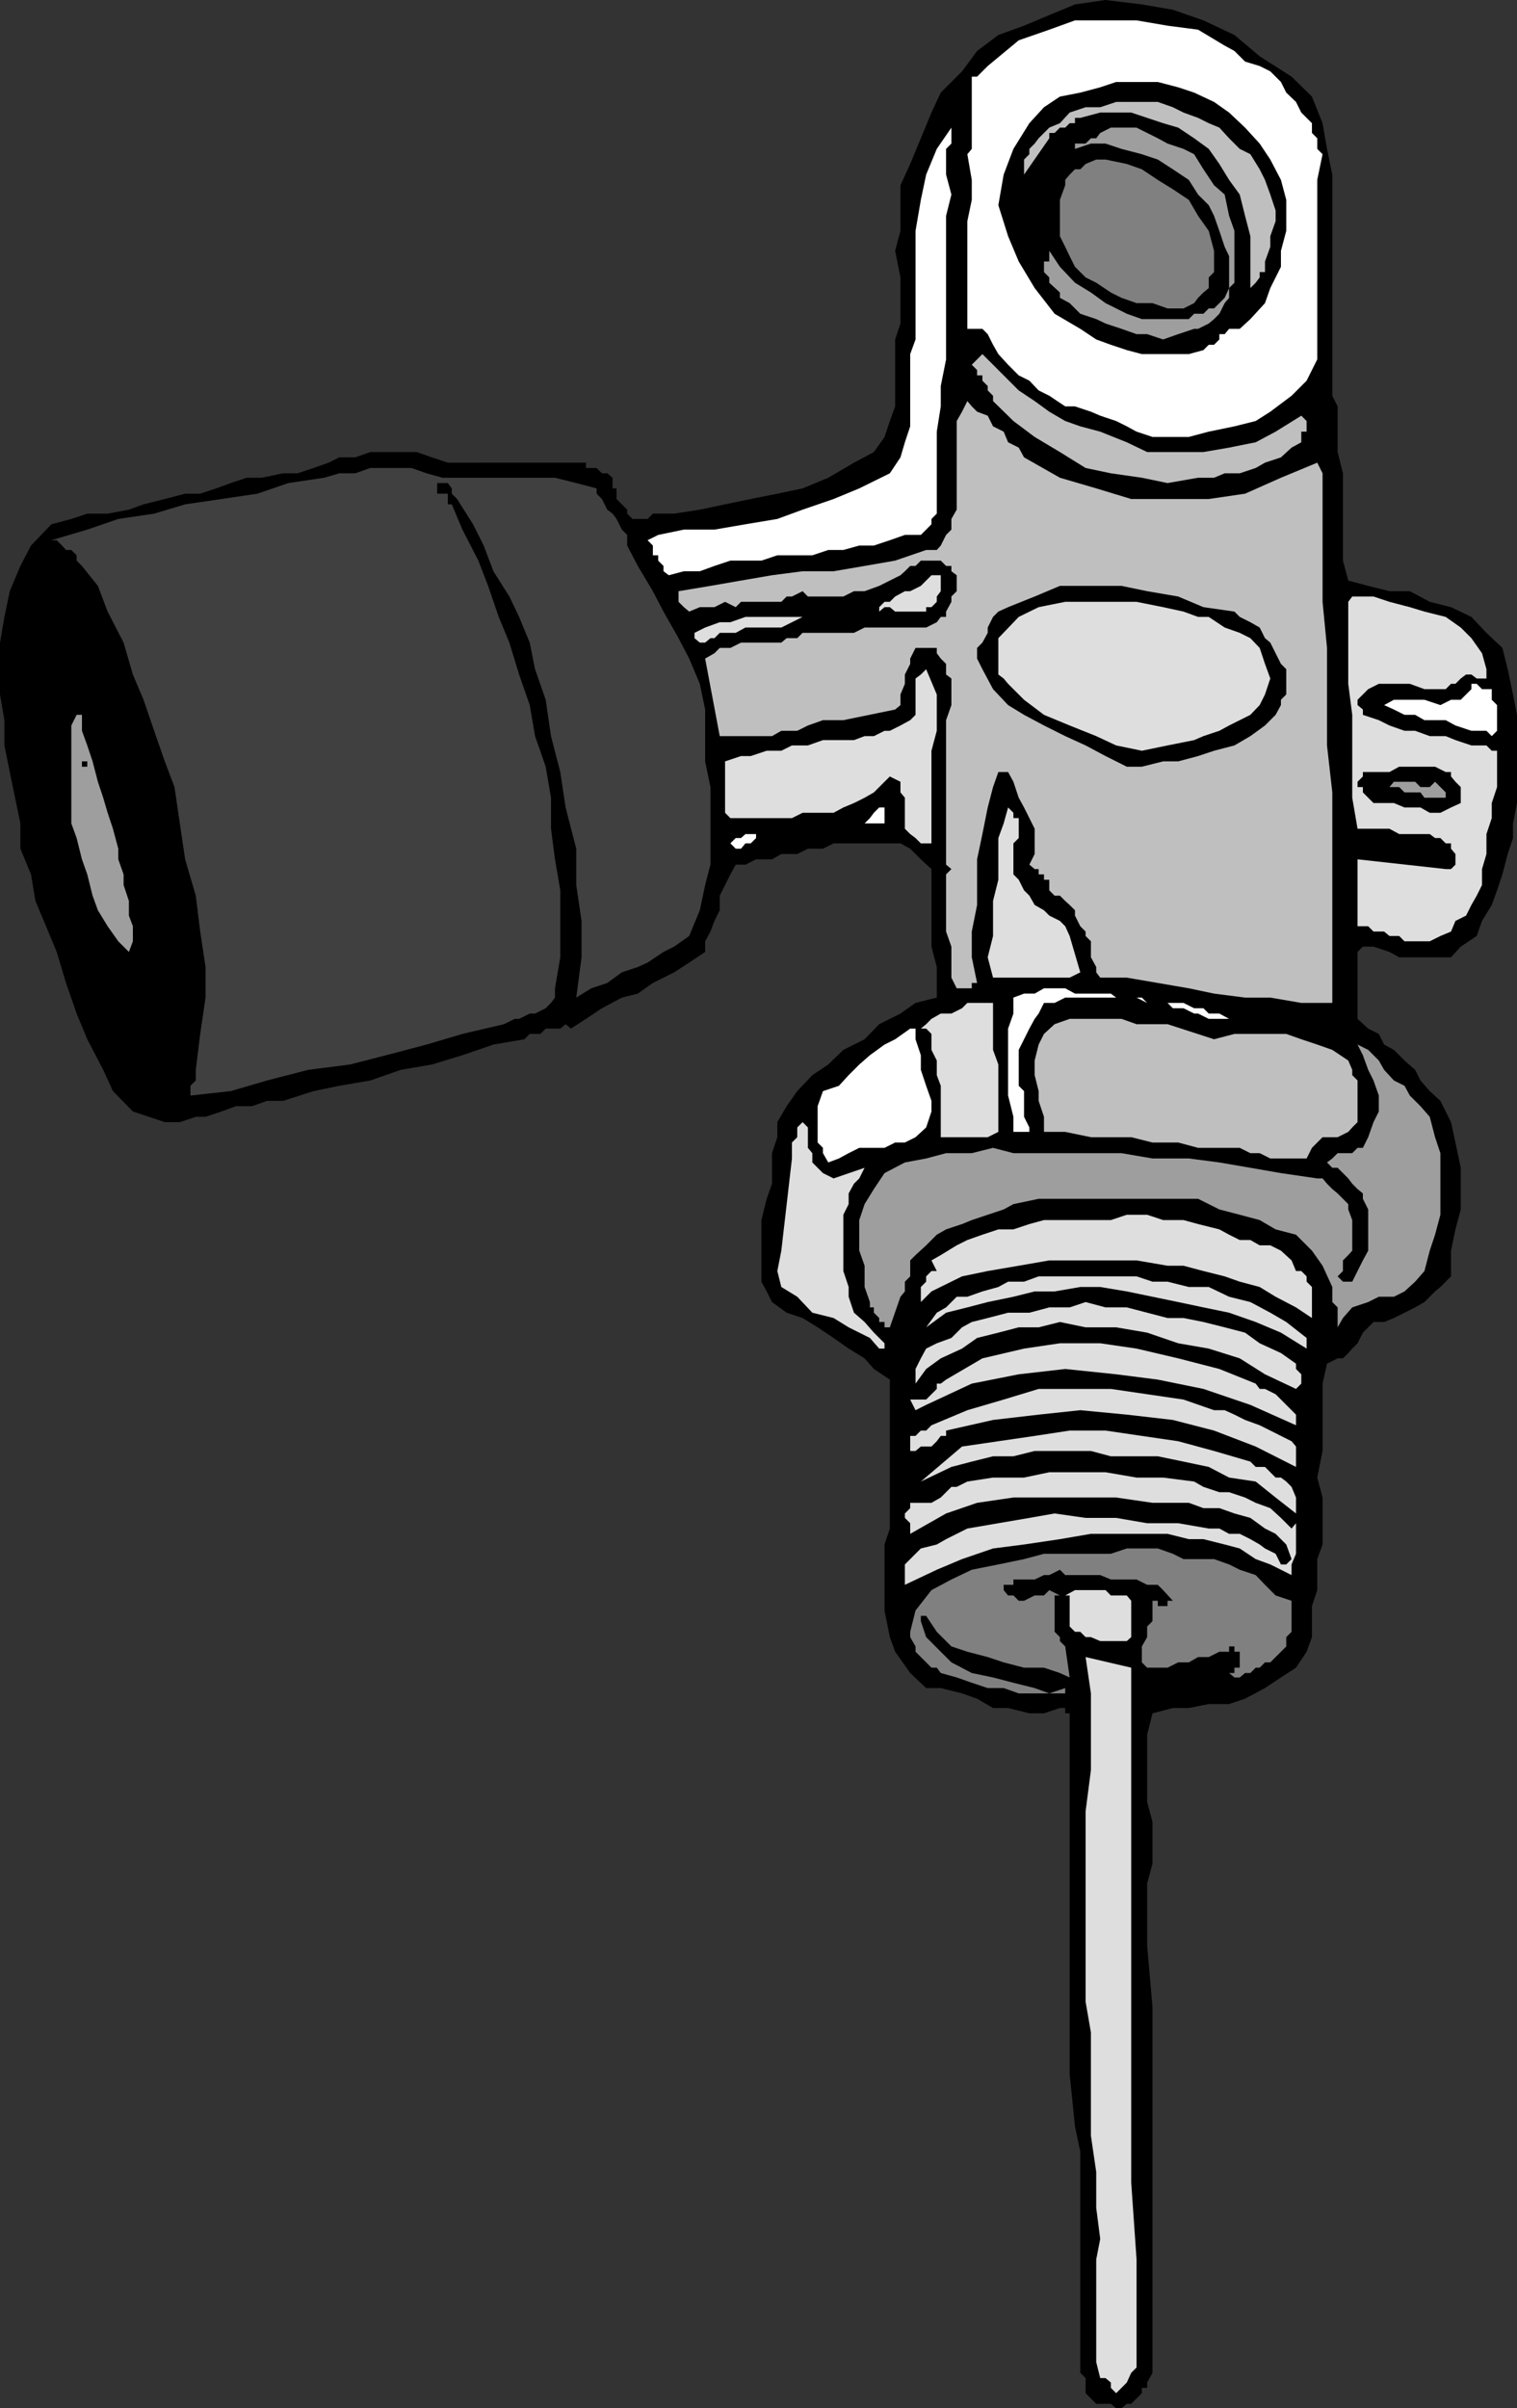 <svg xmlns="http://www.w3.org/2000/svg" width="342.5" height="543.398"><rect width="100%" height="100%" fill="#333333" stroke="none"/><path d="m1 162.5-1-5.8V145l1-5.8 1.203-5.802 2.399-5.699L7 123.098l4.602-4.801 4.5-1.2 3.601-1.199h4.598l4.8-.898 3.301-1.203 4.801-1.2 4.598-1.199h3.402l3.598-1.199L52.1 109l3.602-1.203h3.399l4.8-1h3.301l3.598-1.2 3.402-1.199 2.399-1.199h3.601l3.4-1.199h10.5l3.398 1.2 3.602 1.198H132.3v1.2h2.402l1.2 1.199h1.199l1.199 1v2.402h.902v2.399l1.2 1.199 1.199 1.203v.898l1.199 1.2h3.402l1.2-1.2h4.8L158 115l5.703-1.203 5.797-1.2 6-1.199 5.703-1.199 5.797-2.402 5.8-3.399 4.5-2.398 2.403-3.402 1.2-3.598 1.199-3.3V76.597L203.3 73V62.598l-1.2-6 1.2-4.5V41.797L205.5 37l2.402-5.8 2.399-5.802 2.101-4.5 4.801-4.8 3.399-4.598 4.8-3.602 5.801-2.101 5.7-2.399 5.8-2.398 6.899-1 8.199 1 7 1.2 6.902 2.398 7 3.3 5.7 4.801 7.199 4.598 4.601 4.5 2.399 6 1 5.8 1.199 5.801v49.899L302 91.699V102l1.203 4.797V126.5l1.2 4.5 4.5 1.2 4.8 1.198h4.598l4.5 2.399 4.8 1.203 4.602 2.2 3.399 3.597 3.601 3.402 1.2 4.801 1.199 5.7.898 4.597v19.902l-.898 4.598v3.3l-1.2 3.602-1.199 4.598-1.203 3.601-1.2 3.301-2.198 3.598-1.2 3.402-3.601 2.399-2.2 2.402h-11.699l-2.199-1.203-3.601-1.2h-2.399l-1.203 1.2v15.101l2.402 2.2 2.399 1.199 1.199 2.402 2.203 1.2 2.399 2.398 2.398 2.101 1.203 2.399 2.098 2.402 2.402 2.2 2.399 4.8 1 4.598 1.199 5.703v9.398l-1.2 4.5-1 4.801V288l-2.398 2.398-1.203 1-2.398 2.399L319.5 295l-4.797 2.398-2.203.899h-2.398l-1.2 1.203-1.199 1.2-1.203 2.398-1.2 1.199-.898 1-1.199 1.203H302l-2.398 1.2-1 4.5v15.198l-1.2 6 1.2 4.5V348.5l-1.2 3.297v7l-1.199 3.601v7L295 372.7l-2.398 3.598-3.399 2.203-3.601 2.398-4.5 2.399-3.602 1.203h-4.598l-4.5.898h-3.601l-4.598 1.2-1.203 4.8v15.2l1.203 4.5v9.402L259 425v14l1.203 13.898v82.5l-1.203 2.2v1.199h-1.2V540l-2.398 2.398h-1l-1.199 1H252l-1.2-1h-3.3L245.102 540v-3.402l-1.2-1.2V485.5l-1.199-5.703L241.5 468v-81.402h-1v-1.2h-1.2l-3.597 1.2h-3.3l-4.801-1.2h-3.399l-3.601-2.101-3.399-1.2-4.8-1.199h-3.301L205.5 377.5l-3.398-4.8-1.2-3.302-1.199-6V348.5l1.2-3.602v-33.601l-3.602-2.399-2.098-2.398-3.601-2.203-3.399-2.399-3.601-2.398-3.399-2.102-3.601-1.199-3.301-2.402-1.2-2.399-1.199-2.199v-13.902l1.2-4.797 1.199-3.402v-6.899l1.199-3.601v-3.399l2.102-3.601 2.398-3.399 3.402-3.601 3.598-2.399 3.402-3.3 4.801-2.399 3.297-3.402 4.8-2.399 3.403-2.402 4.797-1.2V218.2l-1.2-4.601v-17.5l-2.398-2.2-2.402-2.398-2.2-1.203h-15.097l-2.402 1.203h-3.399L180 192.7h-3.598l-2.101 1.198h-3.598l-2.402 1.2h-2.2l-1.199 2.199-1.199 2.402-1.203 2.399v3.3l-1.2 2.399-.898 2.402-1.199 2.2v2.398l-3.601 2.402-3.399 2.2-4.8 2.398-3.403 2.402-3.598.899-4.5 2.402-3.601 2.398-3.399 2.2-1.199-1-1.203 1h-3.297L122 233.297h-2.398l-1.2 1.203-7 1.2-7 2.398-6.902 2.101-7 1.2-6.898 2.398-7 1.203-5.801 1.2-6.899 2.198h-3.601l-3.399 1.2h-3.601L50 250.797 46.402 252h-2.199l-3.601 1.2h-3.399L30 250.796l-4.5-4.598-2.2-4.8-3.597-6.899-2.402-5.8-2.399-6.903-2.101-7L10.402 209 8 203.297l-1-6-2.398-5.797v-5.703L3.402 180l-1.199-5.8-1.203-6v-5.7"/><path d="M4.602 157.898v-16.3L5.8 137l1.2-3.602 1-4.5 2.402-3.601 2.399 1.203L14 127.7l.902 1.198 1.2.899 1.199 2.402 1.199 1.2v2.398L19.703 137l8.2 20.898 3.3 10.301 3.598 10.598 2.402 10.3 2.2 11.801 1.199 10.301L41.8 223l-1.2 10.297-2.398 10.5-1 1.203L36 246.2v1h-1.2l-1.198 1.198h-1.2l-4.5-3.398-2.402-4.8-2.2-4.5-2.398-4.602-1.199-6-1.203-5.7-2.398-4.601L14 210.199l-2.398-6.902-1.2-6-1.199-7L8 183.398l-1-5.8-1.2-7-1.198-5.7v-7"/><path d="m14 159.098.902-1.2h2.399l1.199 1.2 2.402 2.199 2.399 2.402 1 3.301 1.199 3.598 1.203 3.601 1.2 3.399 1.199 3.601.898 3.399V187l1.203 2.098v2.402l1.2 1.2v1.198l1.199 1.2-1.2 1v7.199l1.2 2.101V216l-1.2 2.2-1.199 3.597h-2.101l-2.399-2.399H25.5l-2.2-4.601-2.398-3.598-2.402-4.601-1.2-3.301-1.198-4.797-1.2-4.602-.902-4.8-1.2-4.5 1.2-25.5"/><path fill="#9e9e9e" d="M17.3 161.297h1.2v3.601l1.203 3.301 1.2 3.598 1.199 4.601L23.3 180l1 3.398L25.5 187l1.203 4.5v2.398l1.2 3.399v2.402l1.199 3.598v3.3L30 209v3.398l-.898 2.399-2.399-2.399L24.301 209l-2.2-3.602-1.199-3.3-1.199-4.801-1.203-3.399-1.2-4.8-1.198-3.301v-22.098l1.199-2.402"/><path fill="#404040" d="m39.402 177.598-2.199-5.801-2.402-6.899-2.399-7L30 152.2l-2.098-7.2-3.601-7-2.2-5.8-3.601-4.5-1.2-1.2v-1.203l-1.198-1.2h-1.2l-.902-1-1.2-1.199h-1.198l8.101-2.398 7-2.402 8.098-1.2 7-2.101 8.199-1.2 8.102-1.199 7-2.398 8.101-1.203 3.399-1h3.601l3.399-1.2h9.3l3.399 1.2 3.601 1h25.399l4.8 1.203 4.602 1.2v1.198l1.2 1.2 1.199 2.402 1.199.898.902 1.2 1.2 2.402 1.199 1.2v2.398l2.398 4.601 3.402 5.7 2.399 4.601 3.402 6 2.399 4.598 2.398 5.699 1.203 5.8v11.7l1.2 5.8v17.5l-1.2 4.602-1.203 5.7-2.398 5.8-3.399 2.399-2.402 1.199-3.598 2.402-2.203 1-3.598 1.2-3.3 2.398L133.5 223l-3.398 2.098L131.3 216v-8.203l-1.2-8.098V191.5l-2.398-9.3-1.203-8-2.098-8.102-1.199-8.2L120.8 151l-1.2-6-2.398-5.8-2.203-4.602-3.598-5.7-2.199-5.8-2.402-4.801-3.598-5.7-1.203-1.199V110.2l-.898-1.199h-2.399v2.398h2.399v2.399H102l2.402 5.703 3.598 7 2.203 5.7 2.399 7L115 145l2.203 7.2 2.399 6.898 1.199 7 2.402 6.902 1.2 7v7l.898 6.898 1.199 7V216l-1.2 7v2.098l-.898 1.199-1.199 1.203-2.402 1.2h-1.2l-2.398 1.198h-1l-2.402 1.2-9.399 2.199-8.101 2.402-9.098 2.399L79 240.199l-9.398 1.2-9.301 2.398-8.2 2.402-9.101 1V245l1.203-1.203v-2.399l1-8.101 1.2-8.2V218.2l-1.2-8-1-8.101-2.402-8.2-1.2-8.101-1.199-8.2"/><path d="M18.5 171.797h1.203V173H18.5v-1.203"/><path fill="#dedede" d="m248.402 505.2-.902-7v-8.102l-1.2-8.2v-23.3l-1.198-6.899v-43l1.199-9.3v-17.301l-1.2-8.2 10.301 2.399V492.5l1.2 17.297v24.402l-1.2 1.2-1 2.199L252 540l-1.2-1.203v-1.2l-1.198-1h-1.2L247.5 533v-23.203l.902-4.598M178.8 261.398v-3.601l1.2-1.2v-2.199l1.203-1.199 1.2 1.2V259l1 1.2v2.097l1.199 1.203 1.199 1.2 2.402 1.198 7-2.398-1.203 2.398-1.2 1.2-1.198 2.199v2.402l-1.2 2.399v12.699l1.2 3.601v2.2l1.199 3.601 2.402 2.098 2.098 2.402 2.402 2.399v1.199H198.5l-2.098-2.399-4.8-2.398-3.399-2.102-4.8-1.199-3.403-3.601-3.598-2.2-.902-3.601.902-4.598 2.399-20.8"/><path fill="gray" d="M241.5 350.598h9.3l3.602-1.2h7l3.399 1.2 2.402 1.199h6.899L277.5 353l2.402 1.2 3.598 1.198 2.102 2.2L288 360l3.602 1.2v7l-1.2 1.198v2.102l-1.199 1.2-1.203 1.198-1.2 1.2h-1.198l-1.2 1.199h-.902l-1.2 1.203h-1.198l-1.2 1h-1.199l-1.203-1h1.203v-1.203h1.2v-3.598h-1.2V371.5H277.5v1.2h-2.2l-2.398 1.198H270.5l-2.098 1.2H266l-2.398 1.199H259l-1.2-1.2V371.5l1.2-2.102V367l1.203-1.203v-4.598h1.2v1.2h2.199v-1.2h1.199l-2.2-2.402-1.199-1.2H259l-2.398-1.199H250.8l-2.399-1H240.5l-1.2-1.199-2.398 1.2h-1.199l-2.101 1H228.8v1.199h-2.2v1.199l1 1.203h1.2l1.199 1.2h1.203l2.399-1.2h2.101l1.2-1.203L239.3 360h-1.2v8.2l1.2 1.198v.899l1.199 1.203 1 7-2.2-1-3.597-1.203h-4.5l-4.601-1.2-3.602-1.199-4.598-1.199-3.601-1.199-3.301-3.3-2.398-3.602h-1.2v1.199l1.2 3.601 5.699 5.7 4.601 2.402 4.801 1 4.598 1.2 4.8 1.198 3.301 1.2 3.598-1.2v1.2H230l-3.398-1.2H223l-3.598-1.199L216 378.5l-3.598-1-.902-1.203h-1.2l-3.597-3.598V371.5l-1.203-2.102V368.2l1.203-4.8 3.598-4.602 4.5-2.399 4.601-2.199 6-1.199 5.801-1.203 4.5-1.2h5.797"/><path fill="#dedede" d="m218.402 344.898 14-2.398 5.7-1 7 1H252l7 1.2h7l6.902 1.198h2.399l2.199 1.2h2.402l2.399 1.199 2.101 1.203 1.2.898 2.398 1.2 1.203 2.402h1.2l1.199-1.203-1.2-3.297-2.402-2.402-2.398-1.2-3.301-2.398-3.598-1-3.402-1.203h-3.598l-3.3-1.2h-8.2L252 337.899h-23.2l-8.198 1.2-7 2.402-8.102 4.598V343.7l-1.2-1.199v-1l1.2-1.203v-1.2h4.8l2.102-1.199 2.399-2.398H216l2.402-1.203 5.801-.899h7l5.7-1.199h12.699l7 1.2h6l7 .898 2.101 1.203 3.598 1.2h2.199l3.602 1.198 2.398 1.2 3.3 1.199 2.403 2.203 2.399 2.398 1-1.199v6.899l-1 2.402v2.398L286.8 353l-3.301-1.203-3.598-2.399-3.402-.898-4.797-1.203h-3.3l-4.801-1.2H246.3l-7 1.2-8.098 1.203-7 .898-7 2.399-5.703 2.402-7.2 3.399V353l3.602-3.602 3.598-.898 2.102-1.203 2.398-1.2 2.402-1.199"/><path fill="#dedede" d="M217.203 326.398 233.602 324l7.898-1.203h8.102L257.8 324l8.199 1.2 8.102 2.198 8.199 2.399 1.2 1.203h2.102l2.398 2.398h1.203l1.2.899 1.199 1.203 1 2.398v3.602L288 337.898l-4.5-3.601-6-.899-4.598-2.398-5.699-1.203-5.8-1.2H250.8l-4.5-1.199h-12.7l-4.8 1.2h-4.598l-4.8 1.199L214.8 331l-6.899 3.297 9.301-7.899"/><path fill="#dedede" d="m210.3 321.598 8.102-3.399 8.2-2.402 7.898-2.399h16.3l8.2 1.2 8.203 1.199 6.899 2.402h2.398l2.203 1 2.399 1.2 3.3 1.199 2.399 1.199 2.402 1.203 2.399 1.2 1 1.198V331l-9.102-4.602-9.398-3.601-9.301-2.399-10.399-1.199-10.5-1-9.402 1-10.297 1.2-10.601 2.398V324h-1.2l-.902 1.2-1.2 1.198h-2.398l-1.199 1H205.5V324h1.203l1.2-1.203h1.199l1.199-1.2"/><path fill="#9e9e9e" d="m199.703 264.7 4.598-2.403 4.8-.899 4.5-1.199h5.801l4.801-1.199 4.598 1.2h24.402l7 1.198h8.2l6.898.899 7 1.203 6.902 1.2 8.2 1.198h1.199l1 1.2 1.199 1.199 1.199 1 2.402 2.402v1.2l.899 2.398v6.902l-.899 1-1.199 1.2v2.398L302 288l1.203 1.2h2.098l1.199-2.403 1.203-2.399 1.2-2.199v-9.3l-1.2-2.399v-1.203l-1.203-1-1.2-1.2-.898-1.199-1.199-1.199L302 263.5h-1.2l-1.198-1.203 1.199-.899L302 260.2h3.3l1.2-1.199h1.203l1.2-2.402 1.199-3.399 1.199-2.402V247.2l-1.2-3.402-1.199-2.399-1.199-3.3-1.203-2.399 2.402 1.2 2.399 2.398 1.199 2.101 2.203 2.399 2.399 1.203 1.199 2.2 2.402 2.398 2.098 2.402 1.199 4.598 1.203 3.601v13.899l-1.203 4.5-1.2 3.601-1.198 4.598-2.102 2.402-2.398 2.2-2.399 1.199h-3.402l-2.399 1.199-3.601 1.203-2.098 2.398L302 299.5V295l-1.2-1.203v-3.399l-2.198-4.8-2.399-3.399-3.601-3.601-4.602-1.2-3.598-2.101-4.5-1.2-4.601-1.199-4.801-2.398h-36l-5.7 1.2-2.198 1.198-3.602 1.2-3.598 1.199-2.199.902-3.601 1.2-2.102 1.199-2.398 2.402-2.399 2.2-1.203 1.198V288l-1.2 1.2v2.198l-1 1.2-2.398 6.902h-1.199v-1.203H198.5v-.899l-1.2-1.199V295h-.898v-1.203l-1.199-3.399v-4.8L194 282.199v-6.902l1.203-3.598 2.098-3.402 2.402-3.598"/><path fill="#fff" d="m184.602 249.598 1.199-3.399 3.601-1.199 2.2-2.402 2.398-2.399 2.402-2.101 3.301-2.399 2.399-1.199 3.398-2.402h1.203v2.402l1.2 3.598v3.3l1.199 3.602 1.199 3.398v2.399l-1.2 3.601-2.398 2.2-2.402 1.199h-2.2L199.704 259H194l-2.398 1.2-2.2 1.198-2.402.899-1.2-2.098V259l-1.198-1.203v-8.2"/><path fill="#dedede" d="M205.5 315.797h3.602l2.398-2.399V312.2h.902l1.2-.902 8.199-4.797 9.402-2.203 8.098-1.2h9.101l8.2 1.2L266 306.5l9.3 2.398 8.2 3.301.902 1.2h1.2l2.398 1.199 1.203 1.199 1.2 1.203 2.199 2.2v2.398L282.3 317l-10.598-3.602-10.3-2.101-9.403-1.2-11.5-1.199-10.5 1.2-10.598 2.101-10.3 4.801-2.399 1.2-1.203-2.403"/><path fill="#fff" d="M166.102 189.098h1.199l1-.899h2.402v.899h1.2-1.2l-1.203 1.199h-1.2l-1 1.203h-1.198l-1.2-1.203 1.2-1.2"/><path fill="#dedede" d="m223 297.398 4.602-1.199h4.8l4.5-1.199h4.598l3.602-1.203 4.5 1.203h4.8l4.598 1.2 4.602 1.198h3.601l4.5.899 4.797 1.203 4.602 1.2 3.3 2.398 4.801 2.199 3.399 2.402v1.2l1.199 1.199v2.101l-1.2 1.2-7-3.301-5.699-3.598-7-2.203-6.902-1.2-7-2.398-7-1.199h-6.898l-5.801-1.203-4.801 1.203H230l-4.598 1.2-4.8 1.198-3.399 2.399-4.8 2.203-3.301 2.398-2.399 3.301v-3.3l1.2-2.399 1.199-2.203 2.398-1.2 3.3-1.199 2.403-2.398 2.2-1.203 3.597-.899m-59.297-125.601 3.598-1.2h2.199l3.602-1.199h3.3l2.399-1.199h3.601l3.399-1.199h7l2.402-.902h2.098l2.402-1.2h1.2l2.398-1.199 2.199-1.199 1.203-1.203v-8.2l1.2-.898 1.199-1.199 2.398 5.7v8.198l-1.2 4.5v20.899h-2.398l-1.199-1.2-1.203-.898-1.2-1.199v-7l-1-1.203v-2.399l-2.398-1.199-2.402 2.399-1.2 1.199-2.097 1.203-2.402 1.2-2.399 1-2.199 1.198h-7l-2.402 1.2h-13.899l-1.199-1.2v-11.601"/><path fill="#fff" d="m148.602 120.7 5.8-1.2h6.899l7-1.203 7.199-1.2 5.703-2.097 7-2.402 5.797-2.399 6.902-3.402 2.399-3.598 1-3.402 1.199-3.598V79.9l1.203-3.301v-24.5l1.2-7 1.199-5.7 2.398-5.8 3.3-4.801v3.601l-1.198 1.2v5.8l1.199 4.5-1.2 4.801v32.399l-1.199 6V91.7l-.902 5.7v18.5l-1.2 1.199v1.199l-1.198 1.203-1.2 1.2h-3.601l-3.399 1.198-3.601 1.2H194l-3.598 1H187l-3.598 1.199H175.5l-3.598 1.203h-7l-3.601 1.2-3.301 1.198h-3.598l-3.402.899-1.2-.899V127.7l-1.198-1.199v-1.203h-1.2v-2.2l-1.199-1.199 2.399-1.199"/><path fill="#bfbfbf" d="m159.203 148.598 2.098-1.2 1.199-1.199h2.402l2.399-1.199h9.101l1.2-1H180l1.203-1.203h11.598l2.402-1.2h13.899l2.398-1.199.902-1.199h1.2V138l1.199-2.203v-1.2l1.199-1.199v-3.601l-1.2-.899V127.7h-1.198l-1.2-1.199h-4.5l-1.199 1.2H205.5l-1.2 1.198-1 .899-2.398 1.203-2.402 1.2-3.297 1.198h-2.402l-2.399 1.2h-8l-1.199-1.2-2.402 1.2h-1.2l-1.199 1.199h-9.101L166.1 137l-2.398-1.203L161.3 137H158l-2.398 1-1.2-1-1.199-1.203v-2.399l7.2-1.199L167.3 131l7-1.203 6.902-.899h7l7-1.199 6.899-1.199 7-2.402h2.398l.902-1 1.2-2.399 1.199-1.199v-2.402L216 115V95l1.203-2.102 1.2-2.398 1 1.2 1.199 1.198 2.398.899 1.203 2.402 2.399 1.2 1 2.398L230 101l1.203 2.2 8.098 4.597 8.199 2.402 7.902 2.399h17.5l8.2-1.2 8.101-3.601 8.2-3.399 1.199 2.399v29l1 10.402v22l1.199 10.598v47.5h-7l-7-1.2h-5.7l-7-.898-5.699-1.199-7-1.203-7-1.2h-6l-.902-1.199V218.2l-1.2-2.2v-3.602l-1.198-1.199v-1l-1.2-1.199-1.199-2.402v-1.2L241.5 204.2l-1-.902-1.2-1.2h-1.198l-1.2-1.199V198.5h-1.199v-1.203H234.5v-1.2h-.898l-1.2-1 1.2-2.398V187l-1.2-2.402-1.199-2.399L230 180l-1.2-3.602-1.198-2.199h-2.2l-1.199 3.399-1.203 4.601-1.2 6-1.198 5.7v10.3l-1.2 6V216l1.2 5.797h-1.2V223H216l-1.2-2.402v-7l-1.198-3.399v-12.902l1.199-1.2-1.2-1V162.5l1.2-3.402v-6l-1.2-.899v-2.402l-1.199-1.2-.902-1.199V146.2h-4.797l-1.203 2.399v1.199l-1.2 2.402v2.098l-1 2.402v2.399l-1.198 1-11.7 2.402h-4.601l-3.399 1.2-2.402 1.198h-3.598l-2.101 1.2H162.5l-3.297-17.5"/><path fill="#dedede" d="m156.8 142.797 2.403-1.2 3.297-1.199h2.402l3.399-1.199h12.902l-2.402 1.2-2.399 1.199h-8.101l-2.2 1.199H162.5L161.3 144h-.898l-1.199 1H158l-1.2-1v-1.203m54.7 144-1.2-2.399 2.102-1.199L216 281l2.402-1.203 3.399-1.2 3.601-1.199h3.399l3.601-1.199 3.301-.902h15.098l3.601-1.2H259l3.602 1.2h4.601l3.297.902 4.8 1.2 2.2 1.199 2.402 1.199h2.399l2.101 1.203h2.399l2.402 1.2 2.399 2.198 1 2.399h1.199L295 288v1.2l1.203 1.198v7L292.602 295 288 292.598l-3.598-2.2-4.5-1.199L276.5 288l-4.797-1.203-4.5-1.2h-3.601l-7-1.199h-19.7l-6.902 1.2-7 1.199-5.797 1.203-6.902 3.398-2.399 2.399-1.199 1.203 1.2-1.203v-3.399l1.199-1.199V288l1.199-1.203h1.199"/><path fill="#dedede" d="m231.203 289.2 3.297-1.2h22.102l3.601 1.2h3.399l4.8 1.198h4.5l4.598 2.2 4.8 1.199 4.5 2.402 3.602 2.098 4.598 3.601v2.399l-5.797-3.598-5.703-2.402-6-2.098-5.797-1.199-5.703-1.203-5.797-1.2-5.8-1.199-6-1h-4.5l-5.801 1h-4.5l-4.801 1.2-5.801 1.199-4.598 1.203-4.8 1.2-4.5 3.3 2.398-3.3 2.102-1.2 2.398-2.402h2.402l3.399-1.2 3.601-1 2.2-1.199h3.601M240.5 360l2.203-1.203h6.899L250.8 360h3.601l1 1.2v8.198l-1 .899h-6l-2.101-.899h-1.2l-1.199-1.199h-1.199L241.5 367v-7h-1m-30.2-125.5v-1.203l-1.198-1.2h-1.2l1.2-1 1.199-1.199 2.101-1.199h2.399l2.402-1.199 1.2-1.203h5.8v10.601l1.2 3.301v15.2L223 256.597h-10.598V245l-.902-2.402v-3.301l-1.2-2.399V234.5"/><path fill="#fff" d="M199.703 182.2v3.597h-4.5l1.2-1.2.898-1.199 1.199-1.199h1.203m29.097 42.899 2.403-.899h2.399l2.101-1.199h4.797l2.203 1.2h8.098l1.199.898h5.8l1.2 1.199-2.398-1.2H240.5l-2.398 1.2h-2.399l-1.203 2.402-.898 1.2-1.2 2.199-1.199 2.402-1.203 2.398V245l1.203 1.2v5.8l1.2 2.398v1H228.8V252l-1.2-4.8v-15.102l1.2-3.399v-3.601"/><path fill="#dedede" d="m226.602 185.797 1-3.598 1.199 1.2v1.199H230v4.5l-1.2 1.199v7l1.2 1.203 1.203 2.398 1.2 1.2 1.199 2.101 2.101 1.2 1.2 1.199 2.398 1.199L240.5 209l1 2.2 2.402 8.198-2.402 1.2h-17.297L223 216l1.203-4.8v-7.903l1.2-4.797v-9.402l1.199-3.301"/><path fill="#bfbfbf" d="m238.102 231.098 3.398-1.2h11.703l3.399 1.2h7l10.5 3.402 4.601-1.203h11.7l3.398 1.203 3.601 1.2 3.399 1.198 3.601 2.399.899 2.101v1.2l1.199 1.199v9.402l-1.2 1.2-.898 1-2.402 1.199h-3.398l-1.2 1.199-1.199 1.203-1.203 2.398h-8.2l-2.398-1.199h-2.101L279.902 259H270.5l-4.5-1.203h-5.797l-4.8-1.2H246.3l-5.801-1.199h-4.797V252l-1.203-3.602V246.2l-.898-3.601v-3.301l.898-3.598 1.203-2.402 2.399-2.2"/><path fill="#dedede" d="m198.5 137 1.203-1.203h1.2l1.199-1.2 2.199-1.199h1.199l2.402-1.199 1.2-1.199 1.199-1.203h2.101v3.601l-.902 1.2v1.199L210.3 137h-1.198v1h-7l-1.2-1h-1.199l-1.203 1v-1"/><path d="m227.602 137 6-2.402 5.699-2.399h13.902l5.797 1.2 7 1.199 5.703 2.402 7 1 1.2 1.2 2.398 1.198 2.101 1.2 1.2 2.402 1.199 1 1.199 2.398 1.203 2.399 1.2 1.203v5.7l-1.2 1.198v1.2L288 161.297l-1.2 1.203-1.198 1.2-3.301 2.398-3.598 2.101-4.601 1.2-3.602 1.199-4.5 1.199h-3.398L257.8 173h-3.399l-4.8-2.402-4.5-2.399-4.602-2.101-4.797-2.399-4.5-2.402-3.601-2.2-3.399-3.597-2.402-4.5-1.2-2.402v-2.399l1.2-1.199 1.199-2.203v-1.2l1.203-2.398 1.2-1.199 2.199-1"/><path fill="#dedede" d="m225.402 144 4.598-4.8 4.5-2.2 6-1.203h16.102l6 1.203 4.601 1 3.297 1.2h2.402l3.598 2.398 3.402 1.199 2.399 1.203 2.101 2.2 1.2 3.597 1.199 3.3-1.2 3.602-1.199 2.399-2.101 2.199-2.399 1.203-2.402 1.2-2.2 1.198-3.597 1.2-2.101.902-6 1.2-5.801 1.198L252 168.2l-4.5-2.101-6-2.399-5.797-2.402-4.5-3.399-3.601-3.601-1-1.2-1.2-.898V144"/><path fill="#fff" d="M277.5 229.898h-4.598L270.5 228.7h-.898l-2.399-1.199h-2.402l-1.2-1.203h-2.199 5.801l2.399 1.203h2.101l1.2 1.2h2.398l2.199 1.198"/><path fill="#bfbfbf" d="m220.602 81.098 1.199-1.2 2.402 2.399 2.399 2.402L230 88.098l3.602 2.402 3.3 2.398L240.5 95l3.402 1.2 4.5 1.198 6 2.399L259 102h12.703l5.797-1 6-1.203 4.5-2.399 5.8-3.601L295 95v2.398h-1.2v2.399L291.603 101l-2.399 2.2-3.601 1.198-2.102 1.2-3.598 1.199H276.5l-2.398 1H270.5L263.602 109l-5.801-1.203-7-1-5.7-1.2-5.8-3.597-5.7-3.402-4.8-3.598-4.598-4.5v-1.203l-1.203-1.2v-1l-1.2-1.199V84.7h-1.198v-1.2l-1.2-1.203 1.2-1.2"/><path fill="#fff" d="m218.402 34.797 1-1.2v-16.3h1.2L223 14.898l1.203-1 5.797-4.8 6.902-2.399 5.801-2.101h13.899l7 1.199 6.898.902 6 3.598 2.203 1.203 2.399 2.398 3.3 1 2.399 1.2 2.402 2.402 1.2 2.398L292.601 23l1.199 2.398 1.199 1.2 1.203 1.199V30l1.2 1.2v2.398l1.199 1.199-1.2 5.8v40.5L295 85.899l-3.398 3.399-4.801 3.601L283.5 95l-4.797 1.2-5.8 1.198-4.5 1.2h-8.2l-3.601-1.2-2.2-1.199L252 95l-3.598-1.203-2.101-.899-3.598-1.199H240.5l-3.598-2.402-2.402-1.2-2.098-2.199L230 84.7l-2.398-2.402-2.2-2.399-1.199-2.101-1.203-2.4-1.2-1.199h-3.398V49.9l1-4.801v-4.5l-1-5.801"/><path d="m232.402 27.797 3.301-3.598 3.598-2.402 4.601-.899 4.5-1.199L252 18.5h9.402L266 19.7l3.602 1.198 4.5 2.102 3.398 2.398 3.602 3.399 3.3 3.601L286.801 36l2.402 4.598 1.2 4.5v7l-1.2 4.5v3.601L286.801 65l-1.2 3.398-3.3 3.602-2.399 2.2H277.5l-1 1.198h-1.2v1.2l-1.198 1.199h-1.2L271.703 79l-3.3.898H257.8L254.402 79l-3.601-1.203-3.301-1.2-3.598-2.398-5.8-3.402-4.5-5.797L230 59l-2.398-5.703-2.2-7 1.2-6.899 2.199-5.8 3.601-5.801"/><path fill="#9e9e9e" d="M235.703 59h1.2v-2.402l2.398 3.601 3.402 3.598L246.301 66l3.3 2.398 4.801 2.399L257.801 72h10.601l1.2-1.203h2.101l1.2-1.2h1.199L276.5 67.2l1-2.199v-7.203l-1-2.098-1.2-3.601-1.198-3.399-1.2-2.402-2.402-2.399-2.098-3.3-3.601-2.399-3.399-2.2-3.601-1.203-4.598-1.2-3.601-1.199H246.3l-3.598 1.2v-1.2h2.399L246.3 31.2h1.199l.902-1.199 2.399-1.203h5.8L259 30l2.402 1.2 2.2 1.198 3.601 1.2 2.399 1.199 2.101 3.402 2.399 3.598 2.398 2.101 1 4.801 1.203 3.399v11.699L277.5 65v2.2l-1 1.198-1.2 2.399L274.103 72l-1.2 1-2.402 1.2h-.898L266 75.397l-3.398 1.2-3.602-1.2h-2.398l-3.399-1.199L249.602 73l-2.102-1-3.598-1.203-1.199-1.2-1.203-1.199-2.2-1.199V66l-2.398-2.203v-1.2l-1.199-1.199V59"/><path fill="#bfbfbf" d="m236.902 28.797 2.399-1 2.199-2.399 3.602-1.199h3.3L252 23h9.402l3.399 1.2 2.402 1.198 3.297 1.2 2.402 1.199 2.399 1 2.199 2.402 2.402 2.399 2.399 1.199 2.101 3.402 1.2 2.399 1.199 3.3L288 47.5v2.398l-1.2 3.399v2.402L285.603 59v2.398h-1.2v1.2l-.902 1.199L282.3 65V53.297l-1.198-4.598-1.2-4.8-2.402-3.301L275.3 37l-2.398-3.402-3.3-2.399L266 28.797l-3.398-1-3.602-1.2-3.598-1.199h-7l-4.5 1.2h-1.199v1.199H241.5l-1 1h-1.2L238.103 30h-1.2v1.2l-5.699 8.198V36l1.2-1.203v-1.2l1.199-1.199.898-1.199L235.703 30l1.2-1.203"/><path fill="gray" d="M240.5 41.797v-1.2l1-1.199 1.203-1.199h1.2L245.101 37l2.398-1h2.102l4.8 1 3.399 1.2 3.601 2.398 3.399 2.101 3.601 2.399 2.098 3.601 2.402 3.399 1.2 4.5v4.8l-1.2 1.2V65l-1.199 1-1.203 1.2-.898 1.198-2.399 1.2h-3.601l-3.399-1.2h-3.601l-3.399-1.199L250.801 66l-3.301-2.203-2.398-1.2-2.399-2.398-1.203-2.402-1-2.098-1.2-2.402v-8.2l1.2-3.3"/><path fill="#dedede" d="m306.5 193.898 19.902 2.2h1.2l1-1v-2.399l-1-1.199v-1.203h-1.2l-1.199-1.2H324l-1.2-.898h-6.898L313.703 187H306.5l-1.2-7v-18.703l-.898-7v-18.5l.899-1.2h4.8l3.602 1.2 4.598 1.203 3.3 1 4.801 1.2 3.399 2.398 2.402 2.402 2.399 3.398 1 3.602v2.098h1.199-3.399l-1.199-.899H331l-1.2.899-1.198 1.199h-1l-1.2 1.203h-4.8l-3.301-1.203h-7l-2.399 1.203-1.199 1.2-1.203 1.198v1.2l1.203 1v1.199l3.598 1.203 2.402 1.2 3.399 1.198h2.398l3.3 1.2h3.602l2.2.902 3.601 1.2h3.399l1.199 1.198H338v8.2l-1.2 3.601v3.399l-1.198 3.601v4.5l-1 3.399v3.601l-1.2 2.399-1.199 2.101-1.203 2.399-2.398 1.199-1 2.402-2.399 1-2.402 1.2h-5.7l-1.199-1.2h-2.199l-1.203-1h-2.398l-1.2-1.199H306.5v-15.102"/><path d="M308.902 174.2h4.801l2.2-1.2H324l2.402 1.2h1.2v1l1 1.198 1.199 1.2v3.601l-2.2 1-2.398 1.2h-2.402l-2.098-1.2h-3.601l-2.399-1h-4.601l-1.2-1.199-1.199-1.203v-1.2H306.5v-1.199l1.203-1.199v-1h1.2"/><path fill="#9e9e9e" d="m313.703 177.598 1-1.2h4.797l1.203 1.2h2.098l1.199-1.2 1.203 1.2 1.2 1.199V180h-4.801l-.899-1.203h-3.601l-1.2-1.2h-2.199"/><path fill="#fff" d="M332.203 155.5v-1.203h1.2l1.199 1.203h2.199v2.398l1.199 1.2v5.8l-1.2 1.2-1.198-1.2h-3.399l-3.601-1.199-2.2-1.199h-4.8l-2.102-1.203h-2.398l-2.399-1.2-2.203-1 2.203-1.199h6.899l3.601 1.2 2.399-1.2h2.199l2.402-2.398"/></svg>
